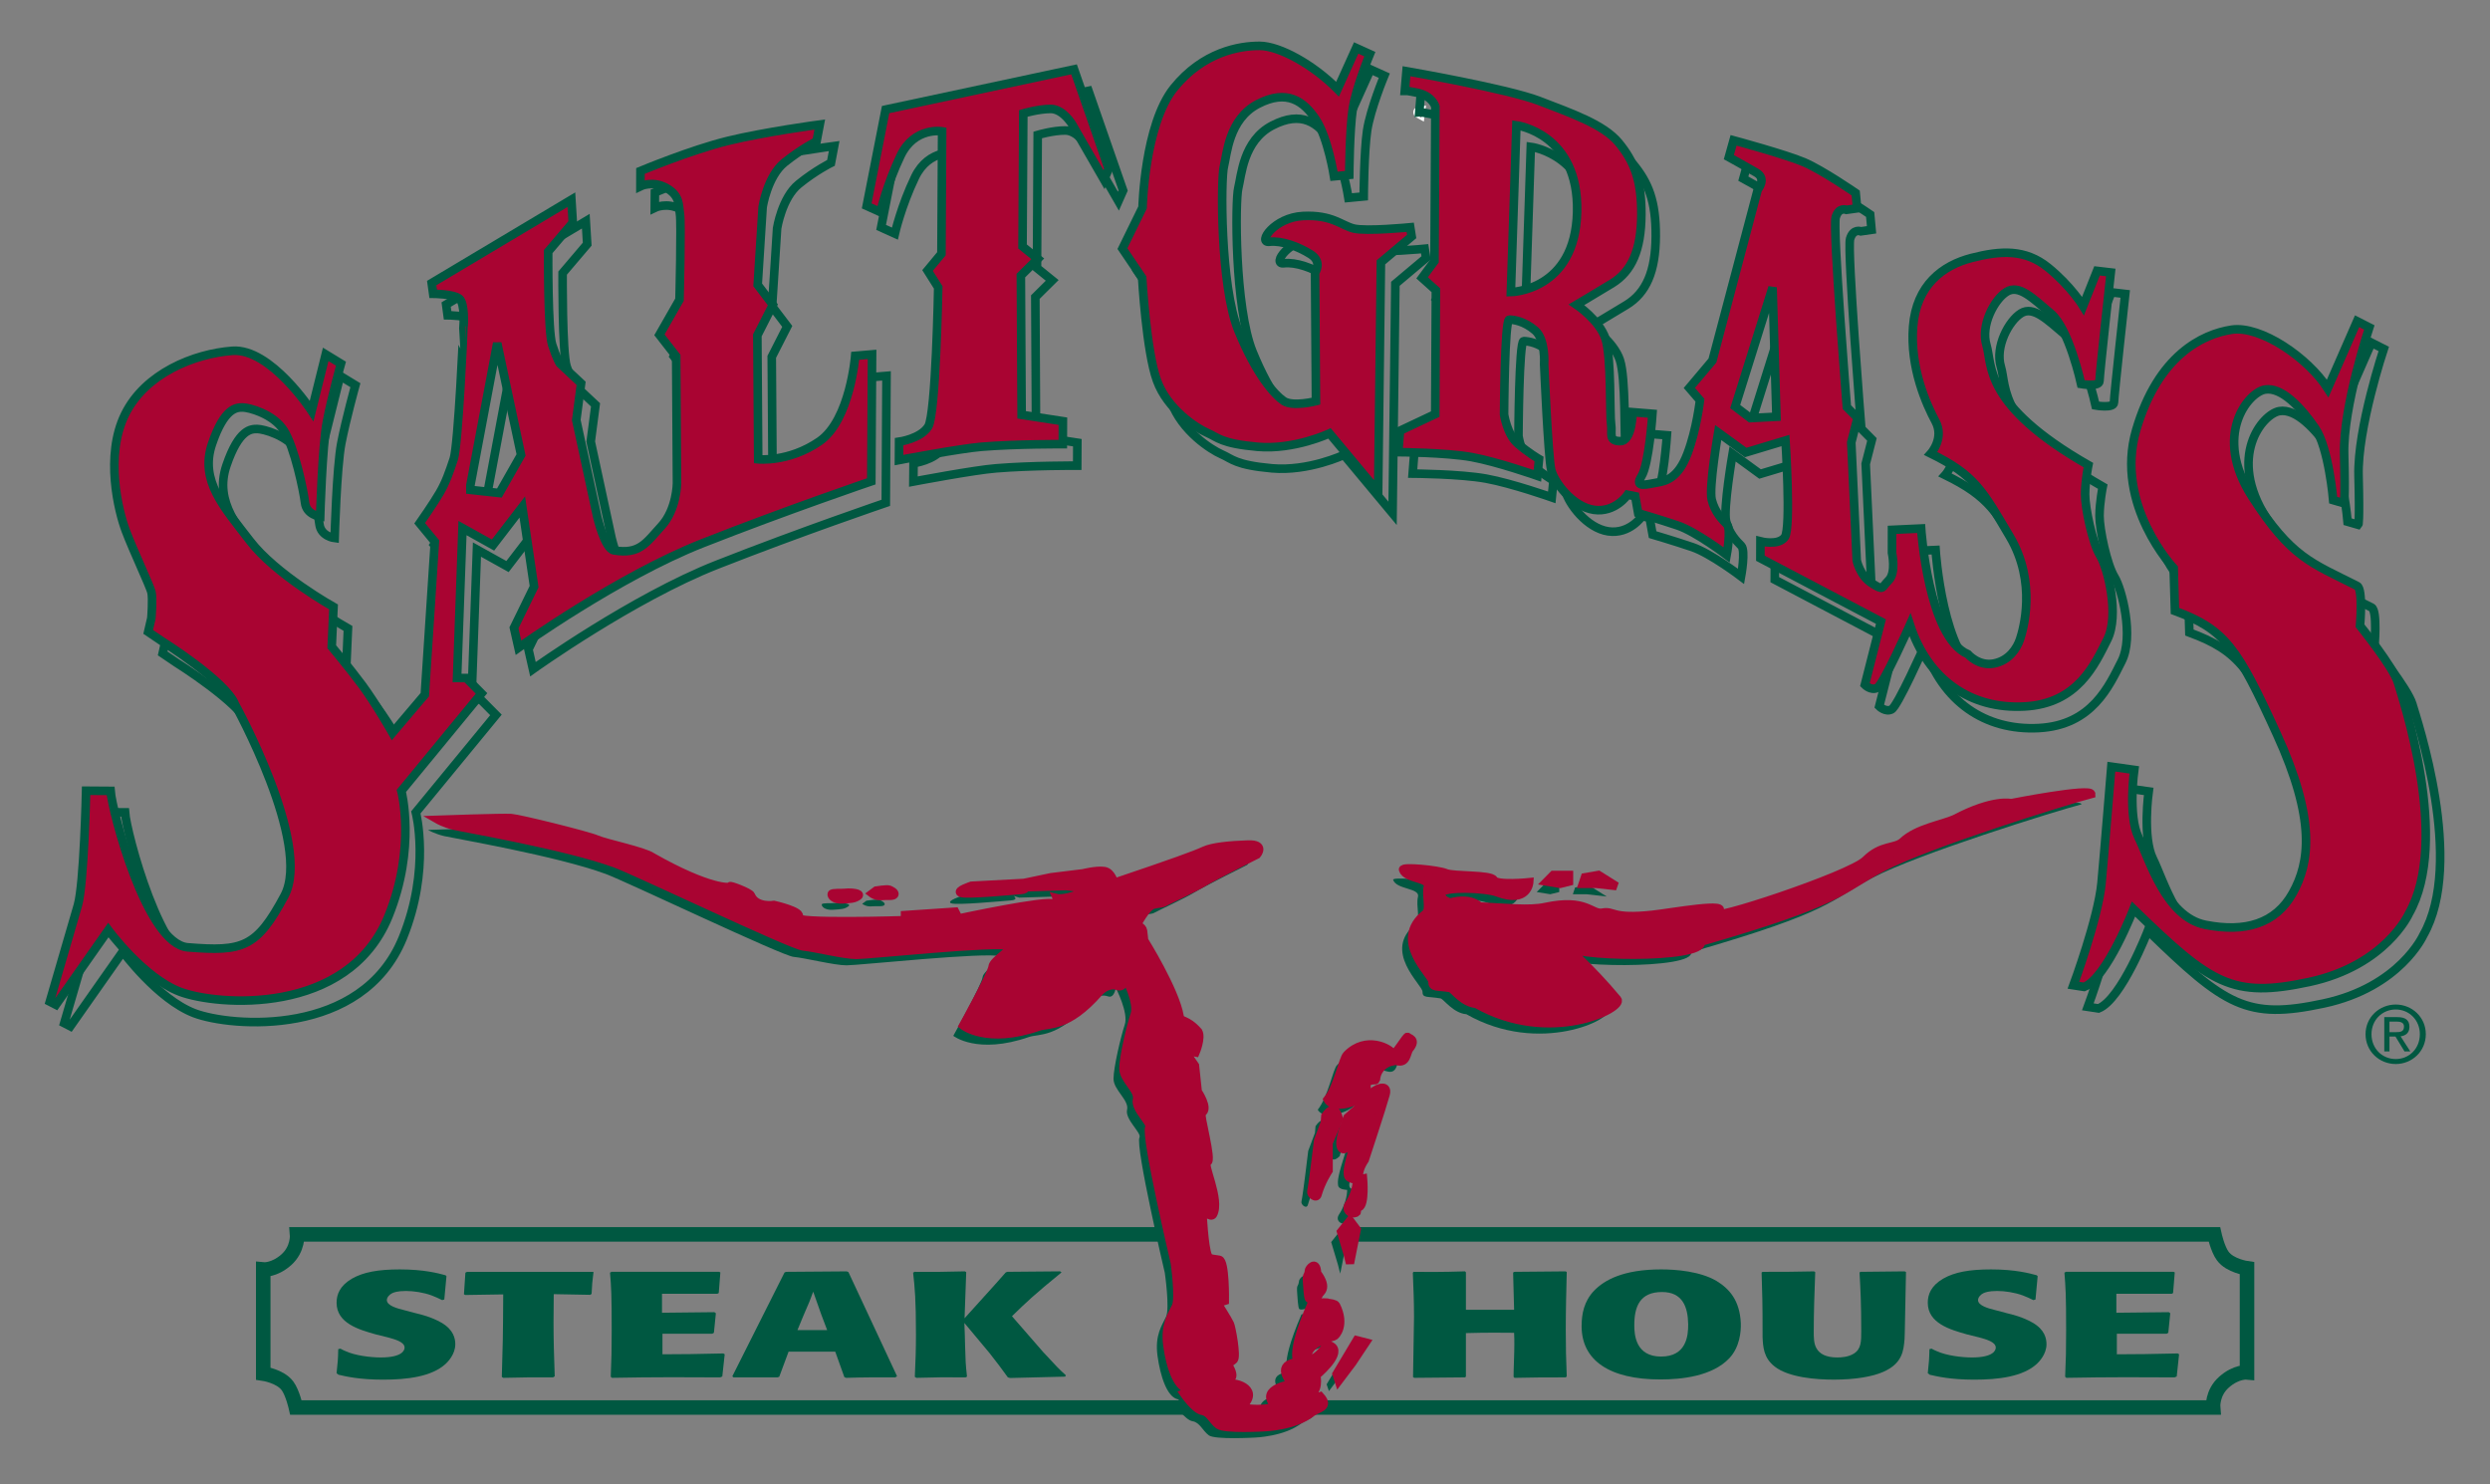 <?xml version="1.0" encoding="utf-8"?>
<!-- Generator: Adobe Illustrator 14.0.0, SVG Export Plug-In . SVG Version: 6.00 Build 43363)  -->
<!DOCTYPE svg PUBLIC "-//W3C//DTD SVG 1.1//EN" "http://www.w3.org/Graphics/SVG/1.1/DTD/svg11.dtd">
<svg version="1.1" id="Layer_1" xmlns="http://www.w3.org/2000/svg" xmlns:xlink="http://www.w3.org/1999/xlink" x="0px" y="0px"
	 width="250px" height="149px" viewBox="0 0 250 149" enable-background="new 0 0 250 149" xml:space="preserve">
<rect x="0" y="0" width="250" height="149" fill="#808080" stroke="none"/>
<g>
	<path fill="#005841" d="M208.986,80.758c0-0.674-8.046,0.904-8.046,0.904s-1.809-0.452-5.665,1.587
		c-1.246,0.571-3.806,0.947-5.209,2.266c-0.794,0.737-2.154,0.285-3.741,1.873c-1.583,1.587-16.313,6.398-14.838,5.264
		c1.472-1.135-4.684,0.018-6.578,0.222c-4.104,0.439-3.848-0.443-4.982-0.222c-1.131,0.23-1.583-1.472-5.776-0.563
		c-1.587,0.341-3.908,0.072-6.578-0.056c-1.084-0.998-2.939-0.401-2.939-0.401s-1.02-0.226-0.904-0.908
		c0.11-0.679,4.433-0.533,5.618-0.077c3.084,1.173,3.217-1.05,3.217-1.05s-3.285,0.342-3.571-0.23
		c-0.281-0.563-4.019-0.341-4.812-0.678c-0.798-0.342-4.42-0.679-4.305-0.342c0.333,0.986,2.718,0.794,2.491,1.698
		c-0.226,0.909,0.29,2.316-0.226,2.727c-3.417,2.704,0.678,6.117,0.678,6.791c0,0.683,0.452,0.452,1.813,0.683
		c0.299,0.051,1.271,1.484,2.594,1.587c7.38,4.202,14.897,0.418,14.176-0.452c-2.722-3.285-5.217-5.324-5.217-5.443
		c0,1.232,14.039,1.441,13.6-0.333c14.505-4.197,13.712-5.103,18.242-7.482C192.558,85.745,206.38,81.44,208.986,80.758"/>
	<path fill="#005841" d="M86.99,90.434c0,0,1.075-0.171,1.301-0.086c0.226,0.086,0.648,0.315,0.508,0.512
		c-0.141,0.201-0.708,0.086-1.271,0.142c-0.567,0.06-0.96-0.252-0.96-0.252L86.99,90.434"/>
	<path fill="#005841" d="M82.51,90.8c0.06-0.166,0.909-0.085,1.417-0.137c0.512-0.055,1.646,0.052,1.25,0.338
		c-0.396,0.285-0.708,0.285-1.561,0.345C82.766,91.397,82.459,90.975,82.51,90.8"/>
	<path fill="#005841" d="M132.022,131.818c-0.794,0,0.968-0.056,1.135,0.277c0.964,1.941,0,3.067-0.23,3.123
		c-2.952,0.742-2.713,2.21-2.543,2.261c0.589,0.196,1.523-0.904,1.698-1.241c0.171-0.342,0.623-0.056,0.738,0.056
		c0.811,0.818-1.647,2.828-1.647,2.828s0.457,1.817-1.02,2.099c-1.472,0.286-1.757,0.567-1.757,0.623
		c0,0.396,2.491-0.396,3.174-0.623c1.023,1.135-0.282,1.19-0.85,1.643c-1.731,1.391-4.761,1.476-4.761,1.476
		s-3.963,0.227-4.586-0.222c-0.627-0.461-0.909-1.31-1.643-1.42c-0.738-0.115-1.873-1.758-1.873-1.758s0.849-0.342,0.346-0.457
		c-1.024-0.272-1.702-2.261-1.988-4.359c-0.281-2.091,0.457-3.063,0.857-3.908c0.393-0.853-0.124-4.419-0.124-4.419
		s-2.986-12.709-2.542-13.597c0.226-0.452-1.476-1.813-1.246-2.777c0.226-0.96-1.361-1.979-1.361-3.114s0.738-4.249,1.13-5.438
		c0.396-1.19-0.904-3.682-0.904-3.682s-0.149,1.092-0.79,0.849c-0.457-0.166-1.194-0.111-1.877,0.623
		c-3.169,3.626-5.064,3.109-6.058,3.46c-5.196,1.8-7.589-0.12-7.589-0.12s2.888-5.209,2.943-5.887
		c0.056-0.683,2.21-1.869,1.813-2.095c-1.476-0.457-14.223,0.904-15.469,0.904s-4.134-0.738-5.32-0.849
		c-1.19-0.111-16.8-7.568-18.869-8.328c-4.927-1.813-15.238-3.57-16.198-3.796c-0.968-0.227-1.643-0.623-1.643-0.623
		s6.51-0.23,7.363-0.171c0.849,0.056,7.705,1.758,8.613,2.15c0.904,0.4,4.757,1.19,5.55,1.758c5.776,3.284,7.926,3.118,7.815,2.951
		c-0.115-0.179,1.983,0.619,2.099,0.905c0.508,1.267,2.325,0.959,2.325,0.959s2.995,0.679,2.432,1.25
		c-0.64,0.641,10.708,0.282,10.708,0.282v-0.512l5.038-0.342l0.346,0.683c0,0,8.946-1.929,9.628-1.476
		c0.678,0.452,0.222-0.563,0.222-0.563s0.683,0.171,2.214-0.401c1.527-0.563-1.25-0.785-1.25-0.785l-3.737,0.111l-0.567-0.171
		c0,0,0.567,0.393-0.277,0.452c-0.853,0.061-5.499,0.513-6.006,0.282c-0.512-0.222,1.075-0.734,1.075-0.734l5.269-0.281l2.722-0.571
		l3.225-0.393c0,0,1.301-0.342,2.094-0.23c0.794,0.11,0.909,1.194,1.135,1.135c5.725-1.929,8.045-2.777,8.895-3.174
		c0.845-0.397,2.602-0.563,4.416-0.623c1.817-0.056,0.909,1.02,0.909,1.02s-4.305,2.146-5.324,2.777
		c-1.02,0.623-3.515,1.758-3.912,1.983c-0.393,0.227-0.507,0.115-1.19,0.281c-0.674,0.167-1.638,2.04-1.638,2.04
		s0.563,0.166,0.623,0.567c0.056,0.396,0.111,0.96,0.111,0.96s3.119,4.986,3.571,7.648c0.056,0.563,0.674,0.171,1.869,1.531
		c0.337,0.623-0.282,2.095-0.282,2.095l-0.627-0.11l-0.678-0.401l1.246,1.817l0.286,2.603c0,0,1.186,1.758,0.393,2.15
		c-0.277,0,1.135,4.88,0.567,4.932c-0.567,0.06,1.387,3.775,0.572,5.272c-0.222,0.393-1.08-0.452-1.08-0.452
		s0.184,3.822,0.567,4.582c0.167,0.35,0.508,0.29,1.131,0.4c0.623,0.115,0.567,4.139,0.567,4.139l-0.734,0.222
		c0,0,1.075,1.697,1.241,2.099c0.175,0.393,0.679,3.174,0.397,3.566c-0.132,0.188-0.674,0.342-0.448,0.738
		c0.87,1.522-0.457,1.245-0.457,1.245s0.055,0.854,0.396,0.513c0.341-0.346,3.114,0.341,1.527,2.034
		c-0.789,0.572,3.341,0.572,3.003,0c-1.471-1.638,1.813-2.09,1.813-2.09s-1.758-1.758,0.281-2.159c0.679-0.392-0.849,0,1.647-5.836
		C131.403,131.703,132.82,131.818,132.022,131.818"/>
	<path fill="#005841" d="M130.439,128.593c-0.056-0.115,0.747-1.182,0.823,0.265c1.187,1.587,0.239,1.907,0.167,2.172
		c-0.133,0.461-0.879,0.521-0.99,0.393c-0.115-0.124-0.179-1.275-0.188-1.403c-0.099-1.284,0.072-0.585,0.188-1.485"/>
	<path fill="#005841" d="M132.082,113.069c1.023-1.477,1.36,0.281,1.36,0.281l-1.023,2.436v2.777c0,0-0.755,1.118-1.104,2.397
		c-0.133,0.486-0.717-0.008-0.648-0.307c0.17-0.789,0.678-5.094,0.678-5.094l0.679-1.813L132.082,113.069"/>
	<path fill="#005841" d="M138.145,110.91c0.341-1.245-1.311-0.448-1.361-0.11c-0.056,0.341-2.491,2.439-2.491,2.439
		s-0.85,2.039-0.683,2.833c0.171,0.794,0.904,0,0.904,0s0.175-1.023,0.627-0.567c-0.849,2.658-0.849,3.059-0.793,3.511
		c0.055,0.452,0.908,0.452,0.908,0.452s0.038,1.169-0.798,2.44c-0.431,0.648,0.192,1.003,0.508,0.947
		c0.661-0.119-0.111-0.324,0.517-0.61c0.622-0.277,0.392-2.888,0.392-2.888s-0.507,0.11-0.392-0.567
		c0.11-0.679,0.567-1.306,0.567-1.306S137.807,112.156,138.145,110.91"/>
	<path fill="#005841" d="M140.354,105.134c-0.055-0.222-1.305,1.929-1.476,1.698c-0.286-0.563-2.718-1.864-4.642,0.119
		c-0.401,0.393-0.904,3.183-1.929,4.471c0.734,1.331,4.241-0.145,3.964-1.023c-0.342-1.071,0.879-0.854,0.887-0.926
		c0.124-1.549,1.554-1.843,1.554-1.843s-0.453-0.346,0.563-0.056c1.024,0.281,0.947-0.879,1.254-1.25
		C141.348,105.339,140.384,105.262,140.354,105.134"/>
	<polyline fill="#005841" points="134.561,123.572 133.652,124.707 134.33,126.977 134.561,127.881 135.239,124.485 
		134.561,123.572 	"/>
	<polyline fill="#005841" points="135.239,135.594 133.195,138.994 133.426,139.672 134.787,137.854 136.147,135.824 
		135.239,135.594 	"/>
	<polyline fill="#005841" points="154.287,89.563 155.647,89.785 156.552,89.563 156.552,88.88 154.965,88.88 154.287,89.563 	"/>
	<polyline fill="#005841" points="158.144,89.103 157.917,89.785 159.278,89.785 161.317,90.015 159.504,88.88 158.144,89.103 	"/>
	<path fill="none" stroke="#005841" stroke-width="1.458" d="M130.478,141.319h91.721c0,0-0.128-1.468,1.101-2.552
		c1.225-1.083,2.304-0.977,2.304-0.977v-10.448c0,0-1.702-0.243-2.423-1.216c-0.524-0.687-0.854-2.188-0.854-2.188h-86.669"/>
	<path fill="none" stroke="#005841" stroke-width="1.458" d="M119.608,123.938H29.829c0,0,0.132,1.468-1.092,2.556
		c-1.224,1.079-2.308,0.969-2.308,0.969v10.452c0,0,1.698,0.247,2.428,1.22c0.516,0.683,0.853,2.185,0.853,2.185h92.416"/>
	<path fill="#005841" d="M34.18,135.41c0.167,0.09,0.337,0.184,0.529,0.256c0.96,0.436,2.449,0.628,3.532,0.628
		c2.163,0,2.38-0.734,2.38-0.986c0-0.584-0.99-0.84-1.707-1.036l-1.203-0.299c-1.66-0.469-3.917-1.109-3.917-3.17
		c0-0.823,0.312-1.693,1.536-2.419c1.156-0.661,2.645-0.93,4.813-0.93c2.449,0,3.869,0.393,4.586,0.585l0.098,0.094l-0.218,2.342
		l-0.213,0.06c-0.341-0.166-0.678-0.328-1.058-0.469c-0.819-0.299-1.805-0.448-2.577-0.448c-0.883,0-1.224,0.149-1.391,0.226
		c-0.29,0.146-0.529,0.423-0.529,0.691c0,0.563,1.083,0.841,1.608,0.973l1.322,0.35c0.41,0.099,1.54,0.358,2.547,0.943
		c1.229,0.704,1.395,1.604,1.395,2.163c0,1.007-0.738,1.757-0.96,1.966c-1.416,1.302-3.869,1.592-6.296,1.592
		c-2.406,0-3.776-0.333-4.471-0.495l-0.192-0.153c0.115-1.14,0.145-1.314,0.167-2.415L34.18,135.41"/>
	<path fill="#005841" d="M55.596,129.938c0,0.921-0.021,1.851-0.021,2.785c0,1.801,0.051,3.571,0.12,5.465l-0.171,0.106
		c-2.064-0.017-2.739,0-5,0.047l-0.141-0.094c0.094-3.075,0.12-3.993,0.141-8.284l-3.818,0.06l-0.124-0.072l0.145-2.168l0.166-0.085
		h12.572l0.124,0.013c-0.124,0.973-0.149,1.271-0.192,2.206l-0.145,0.089L55.596,129.938"/>
	<path fill="#005841" d="M66.512,133.913v2.064c1.877,0,3.631-0.025,6.109-0.085l0.141,0.085l-0.243,2.228l-0.218,0.089
		c-3.289,0-3.843-0.017-4.56-0.017c-2.649,0-4.015,0.029-6.301,0.063l-0.119-0.11c0.072-1.724,0.094-2.653,0.094-4.693
		c0-3.6-0.043-4.223-0.167-5.755l0.145-0.085h10.814l0.12,0.06l-0.162,2.069l-0.149,0.077h-5.55v1.902l5.26-0.056l0.149,0.106
		l-0.196,1.963l-0.167,0.094H66.512"/>
	<path fill="#005841" d="M79.174,135.713l-0.935,2.518l-0.17,0.063h-4.424l-0.12-0.106l5.239-10.418l0.149-0.072l6.1-0.047
		l0.171,0.072l4.88,10.452l-0.171,0.119h-2.47c-0.823,0-1.638,0.026-2.479,0.047l-0.171-0.076l-0.913-2.552H79.174 M83.048,133.546
		l-0.602-1.591l-0.798-2.266c-0.286,0.794-0.427,1.144-0.956,2.342l-0.627,1.515H83.048z"/>
	<path fill="#005841" d="M96.823,132.829c0.021,0.751,0.073,1.515,0.073,2.27c0.047,1.647,0.047,1.771,0.192,3.123l-0.145,0.072
		c-2.069-0.017-2.718-0.017-4.932,0.047l-0.162-0.094c0.073-1.646,0.115-2.67,0.115-4.291c0-3.473-0.115-4.642-0.286-6.174
		l0.145-0.085c2.064,0.013,2.692,0.013,5.046-0.047l0.141,0.072l-0.167,4.638l2.982-3.302l1.156-1.302l0.162-0.06l5.294-0.047
		l0.141,0.106c-2.858,2.343-3.413,2.88-4.975,4.398l3.123,3.588c1.395,1.502,1.54,1.668,2.287,2.342l-0.073,0.137l-5.529,0.137
		l-0.222-0.064c-0.764-1.049-0.883-1.216-1.847-2.448L96.823,132.829"/>
	<path fill="#005841" d="M151.966,138.247c0-0.887,0.077-2.329,0.077-3.225c0-0.41,0-0.803-0.025-1.203
		c-0.674-0.013-1.349-0.013-2.019-0.013c-0.938,0-1.685,0.013-2.819,0.042v4.373l-0.094,0.072l-5.094,0.047l-0.119-0.076
		c0.067-4.117,0.098-5.542,0.098-6.032c0-1.477-0.051-2.799-0.119-4.45l0.089-0.085c0.653,0.013,1.302,0.013,1.976,0.013
		c1.058,0,2.022-0.029,3.17-0.06l0.094,0.094v3.763h4.838l-0.099-3.737l0.124-0.072l5.141-0.047l0.119,0.06
		c-0.047,1.92-0.098,3.856-0.098,5.776c0,1.852,0.029,2.918,0.098,4.719l-0.119,0.089c-2.261,0-3.029,0-5.119,0.047L151.966,138.247
		"/>
	<path fill="#005841" d="M173.629,136.37c-1.731,1.835-4.858,2.133-6.924,2.133c-5.123,0-7.909-1.919-7.909-5.357
		c0-1.229,0.243-2.492,1.25-3.55c1.032-1.075,2.936-2.142,6.732-2.142c1.535,0,3.916,0.196,5.55,1.152
		c1.301,0.784,2.354,1.971,2.453,4.257C174.807,133.687,174.683,135.244,173.629,136.37 M166.872,129.724
		c-2.231,0-2.786,1.459-2.786,3.345c0,0.964,0.141,3.136,2.692,3.136c2.521,0,2.734-2.057,2.717-3.255
		C169.466,131.226,168.937,129.724,166.872,129.724z"/>
	<path fill="#005841" d="M182.251,127.723c-0.072,1.984-0.149,3.98-0.149,5.964c0,0.567,0,1.216,0.269,1.677
		c0.312,0.572,0.965,0.931,2.091,0.931c0.435,0,1.109-0.043,1.664-0.385c0.746-0.465,0.746-1.22,0.746-2.312
		c0-2.658-0.077-4.146-0.171-5.841l0.115-0.06l4.402-0.047l0.146,0.06l-0.124,6.186l-0.021,0.572
		c-0.098,1.109-0.191,2.432-2.162,3.285c-1.032,0.452-2.739,0.768-4.932,0.768c-1.728,0-4.514-0.2-5.935-1.306
		c-1.13-0.87-1.177-2.001-1.225-2.943v-0.465c0-3.085-0.025-3.682-0.098-6.037l0.098-0.072c2.236,0,2.833,0,5.167-0.047
		L182.251,127.723"/>
	<path fill="#005841" d="M193.932,135.41c0.175,0.09,0.337,0.184,0.533,0.256c0.964,0.436,2.453,0.628,3.536,0.628
		c2.159,0,2.377-0.734,2.377-0.986c0-0.584-0.986-0.84-1.702-1.036l-1.208-0.299c-1.655-0.469-3.916-1.109-3.916-3.17
		c0-0.823,0.312-1.693,1.54-2.419c1.152-0.661,2.641-0.93,4.808-0.93c2.449,0,3.869,0.393,4.586,0.585l0.099,0.094l-0.218,2.342
		l-0.213,0.06c-0.342-0.166-0.679-0.328-1.059-0.469c-0.818-0.299-1.805-0.448-2.572-0.448c-0.892,0-1.225,0.149-1.395,0.226
		c-0.29,0.146-0.529,0.423-0.529,0.691c0,0.563,1.083,0.841,1.612,0.973l1.318,0.35c0.414,0.099,1.54,0.358,2.551,0.943
		c1.225,0.704,1.391,1.604,1.391,2.163c0,1.007-0.742,1.757-0.959,1.966c-1.417,1.302-3.87,1.592-6.293,1.592
		c-2.406,0-3.779-0.333-4.475-0.495l-0.192-0.153c0.119-1.14,0.141-1.314,0.166-2.415L193.932,135.41"/>
	<path fill="#005841" d="M212.536,133.913v2.064c1.877,0,3.63-0.025,6.108-0.085l0.141,0.085l-0.238,2.228l-0.218,0.089
		c-3.298,0-3.848-0.017-4.564-0.017c-2.646,0-4.015,0.029-6.301,0.063l-0.12-0.11c0.077-1.724,0.099-2.653,0.099-4.693
		c0-3.6-0.052-4.223-0.171-5.755l0.149-0.085h10.814l0.115,0.06l-0.167,2.069l-0.141,0.077h-5.554v1.902l5.264-0.056l0.146,0.106
		l-0.196,1.963l-0.162,0.094H212.536"/>
	<path fill="#A90432" d="M209.972,79.726c0-0.683-8.041,0.904-8.041,0.904s-1.813-0.452-5.67,1.587
		c-1.246,0.567-3.806,0.947-5.209,2.27c-0.793,0.738-2.15,0.281-3.741,1.868c-1.587,1.583-16.31,6.399-14.842,5.265
		c1.472-1.131-4.676,0.017-6.574,0.218c-4.1,0.448-3.848-0.439-4.982-0.218c-1.131,0.227-1.583-1.468-5.772-0.563
		c-1.591,0.342-3.911,0.077-6.582-0.055c-1.084-0.999-2.939-0.397-2.939-0.397s-1.023-0.23-0.904-0.908
		c0.11-0.679,4.433-0.533,5.623-0.081c3.08,1.169,3.212-1.05,3.212-1.05s-3.285,0.337-3.57-0.226
		c-0.286-0.567-4.023-0.346-4.816-0.688c-0.79-0.332-4.42-0.678-4.305-0.332c0.337,0.98,2.722,0.793,2.495,1.697
		c-0.226,0.904,0.29,2.313-0.226,2.718c-3.422,2.709,0.678,6.122,0.678,6.805c0,0.674,0.453,0.447,1.813,0.674
		c0.303,0.051,1.263,1.493,2.594,1.587c7.376,4.206,14.901,0.418,14.176-0.452c-2.722-3.285-5.213-5.324-5.213-5.443
		c0,1.237,14.04,1.441,13.596-0.342c14.501-4.189,13.707-5.094,18.242-7.474C193.543,84.708,207.369,80.403,209.972,79.726"/>
	<path fill="none" stroke="#A90432" stroke-width="0.827" d="M209.972,79.726c0-0.683-8.041,0.904-8.041,0.904
		s-1.813-0.452-5.67,1.587c-1.246,0.567-3.806,0.947-5.209,2.27c-0.793,0.738-2.15,0.281-3.741,1.868
		c-1.587,1.583-16.31,6.399-14.842,5.265c1.472-1.131-4.676,0.017-6.574,0.218c-4.1,0.448-3.848-0.439-4.982-0.218
		c-1.131,0.227-1.583-1.468-5.772-0.563c-1.591,0.342-3.911,0.077-6.582-0.055c-1.084-0.999-2.939-0.397-2.939-0.397
		s-1.023-0.23-0.904-0.908c0.11-0.679,4.433-0.533,5.623-0.081c3.08,1.169,3.212-1.05,3.212-1.05s-3.285,0.337-3.57-0.226
		c-0.286-0.567-4.023-0.346-4.816-0.688c-0.79-0.332-4.42-0.678-4.305-0.332c0.337,0.98,2.722,0.793,2.495,1.697
		c-0.226,0.904,0.29,2.313-0.226,2.718c-3.422,2.709,0.678,6.122,0.678,6.805c0,0.674,0.453,0.447,1.813,0.674
		c0.303,0.051,1.263,1.493,2.594,1.587c7.376,4.206,14.901,0.418,14.176-0.452c-2.722-3.285-5.213-5.324-5.213-5.443
		c0,1.237,14.04,1.441,13.596-0.342c14.501-4.189,13.707-5.094,18.242-7.474C193.543,84.708,207.369,80.403,209.972,79.726z"/>
	<path fill="#A90432" d="M87.971,89.405c0,0,1.075-0.175,1.306-0.09c0.222,0.09,0.648,0.315,0.512,0.517
		c-0.145,0.191-0.708,0.081-1.275,0.141c-0.572,0.051-0.964-0.256-0.964-0.256L87.971,89.405"/>
	<path fill="none" stroke="#A90432" stroke-width="0.827" d="M87.971,89.405c0,0,1.075-0.175,1.306-0.09
		c0.222,0.09,0.648,0.315,0.512,0.517c-0.145,0.191-0.708,0.081-1.275,0.141c-0.572,0.051-0.964-0.256-0.964-0.256L87.971,89.405z"
		/>
	<path fill="#A90432" d="M83.496,89.768c0.056-0.171,0.909-0.081,1.421-0.137c0.507-0.06,1.638,0.056,1.246,0.342
		c-0.397,0.281-0.708,0.281-1.562,0.341C83.751,90.365,83.44,89.938,83.496,89.768"/>
	<path fill="none" stroke="#A90432" stroke-width="0.827" d="M83.496,89.768c0.056-0.171,0.909-0.081,1.421-0.137
		c0.507-0.06,1.638,0.056,1.246,0.342c-0.397,0.281-0.708,0.281-1.562,0.341C83.751,90.365,83.44,89.938,83.496,89.768z"/>
	<path fill="#A90432" d="M133.008,130.786c-0.794,0,0.96-0.056,1.135,0.286c0.969,1.932,0,3.059-0.227,3.113
		c-2.96,0.743-2.722,2.21-2.551,2.262c0.589,0.196,1.531-0.904,1.698-1.246c0.175-0.337,0.627-0.051,0.742,0.06
		c0.811,0.819-1.646,2.837-1.646,2.837s0.452,1.81-1.021,2.091c-1.472,0.281-1.753,0.567-1.753,0.627
		c0,0.393,2.491-0.396,3.17-0.627c1.02,1.135-0.286,1.194-0.854,1.643c-1.728,1.387-4.752,1.476-4.752,1.476s-3.968,0.23-4.595-0.23
		c-0.619-0.452-0.9-1.297-1.638-1.412c-0.734-0.115-1.864-1.757-1.864-1.757s0.845-0.342,0.337-0.452
		c-1.024-0.286-1.707-2.266-1.988-4.364c-0.282-2.091,0.456-3.06,0.853-3.908c0.393-0.849-0.111-4.42-0.111-4.42
		s-2.995-12.708-2.556-13.596c0.23-0.452-1.467-1.813-1.241-2.777c0.222-0.964-1.361-1.983-1.361-3.114
		c0-1.135,0.738-4.249,1.135-5.435c0.393-1.194-0.909-3.682-0.909-3.682s-0.149,1.092-0.793,0.845
		c-0.452-0.171-1.186-0.115-1.873,0.623c-3.169,3.63-5.06,3.109-6.058,3.459c-5.196,1.805-7.594-0.115-7.594-0.115
		s2.888-5.208,2.948-5.891c0.056-0.683,2.21-1.869,1.813-2.1c-1.472-0.452-14.219,0.904-15.469,0.904
		c-1.246,0-4.134-0.733-5.319-0.844c-1.19-0.111-16.8-7.568-18.869-8.328c-4.927-1.809-15.238-3.566-16.203-3.801
		c-0.956-0.222-1.642-0.618-1.642-0.618s6.519-0.227,7.363-0.171c0.853,0.06,7.708,1.758,8.613,2.154
		c0.905,0.396,4.761,1.186,5.55,1.753c5.781,3.285,7.935,3.114,7.824,2.948c-0.12-0.175,1.979,0.618,2.094,0.908
		c0.503,1.263,2.321,0.965,2.321,0.965s2.999,0.674,2.432,1.245c-0.64,0.641,10.708,0.282,10.708,0.282v-0.513l5.042-0.341
		l0.346,0.683c0,0,8.95-1.924,9.624-1.477c0.678,0.452,0.23-0.563,0.23-0.563s0.674,0.17,2.206-0.401
		c1.536-0.567-1.246-0.789-1.246-0.789l-3.737,0.115l-0.567-0.171c0,0,0.567,0.393-0.281,0.452c-0.849,0.06-5.495,0.512-6.007,0.282
		c-0.503-0.223,1.075-0.734,1.075-0.734l5.273-0.281l2.717-0.572l3.229-0.396c0,0,1.297-0.337,2.099-0.226
		c0.794,0.115,0.905,1.194,1.135,1.135c5.721-1.929,8.042-2.773,8.891-3.174c0.849-0.397,2.606-0.563,4.416-0.623
		c1.813-0.056,0.905,1.023,0.905,1.023s-4.301,2.15-5.32,2.773c-1.02,0.618-3.511,1.757-3.912,1.983
		c-0.396,0.227-0.507,0.111-1.186,0.286c-0.683,0.166-1.643,2.03-1.643,2.03s0.563,0.175,0.623,0.571
		c0.056,0.393,0.107,0.96,0.107,0.96s3.119,4.987,3.571,7.649c0.06,0.567,0.683,0.171,1.873,1.531
		c0.341,0.623-0.281,2.095-0.281,2.095l-0.627-0.11l-0.678-0.401l1.25,1.817l0.277,2.603c0,0,1.194,1.757,0.401,2.149
		c-0.286,0,1.13,4.881,0.563,4.937c-0.563,0.056,1.387,3.775,0.572,5.264c-0.217,0.397-1.079-0.452-1.079-0.452
		s0.188,3.827,0.567,4.591c0.17,0.341,0.507,0.281,1.13,0.396c0.627,0.115,0.567,4.13,0.567,4.13l-0.738,0.234
		c0,0,1.079,1.698,1.25,2.091c0.171,0.396,0.679,3.178,0.397,3.57c-0.141,0.188-0.678,0.341-0.457,0.738
		c0.87,1.527-0.452,1.245-0.452,1.245s0.06,0.85,0.397,0.508c0.337-0.341,3.114,0.342,1.531,2.039c-0.793,0.572,3.336,0.572,3,0
		c-1.477-1.638,1.817-2.09,1.817-2.09s-1.758-1.758,0.276-2.154c0.679-0.397-0.849,0,1.647-5.832
		C132.385,130.671,133.806,130.786,133.008,130.786"/>
	<path fill="none" stroke="#A90432" stroke-width="0.827" d="M133.008,130.786c-0.794,0,0.96-0.056,1.135,0.286
		c0.969,1.932,0,3.059-0.227,3.113c-2.96,0.743-2.722,2.21-2.551,2.262c0.589,0.196,1.531-0.904,1.698-1.246
		c0.175-0.337,0.627-0.051,0.742,0.06c0.811,0.819-1.646,2.837-1.646,2.837s0.452,1.81-1.021,2.091
		c-1.472,0.281-1.753,0.567-1.753,0.627c0,0.393,2.491-0.396,3.17-0.627c1.02,1.135-0.286,1.194-0.854,1.643
		c-1.728,1.387-4.752,1.476-4.752,1.476s-3.968,0.23-4.595-0.23c-0.619-0.452-0.9-1.297-1.638-1.412
		c-0.734-0.115-1.864-1.757-1.864-1.757s0.845-0.342,0.337-0.452c-1.024-0.286-1.707-2.266-1.988-4.364
		c-0.282-2.091,0.456-3.06,0.853-3.908c0.393-0.849-0.111-4.42-0.111-4.42s-2.995-12.708-2.556-13.596
		c0.23-0.452-1.467-1.813-1.241-2.777c0.222-0.964-1.361-1.983-1.361-3.114c0-1.135,0.738-4.249,1.135-5.435
		c0.393-1.194-0.909-3.682-0.909-3.682s-0.149,1.092-0.793,0.845c-0.452-0.171-1.186-0.115-1.873,0.623
		c-3.169,3.63-5.06,3.109-6.058,3.459c-5.196,1.805-7.594-0.115-7.594-0.115s2.888-5.208,2.948-5.891
		c0.056-0.683,2.21-1.869,1.813-2.1c-1.472-0.452-14.219,0.904-15.469,0.904c-1.246,0-4.134-0.733-5.319-0.844
		c-1.19-0.111-16.8-7.568-18.869-8.328c-4.927-1.809-15.238-3.566-16.203-3.801c-0.956-0.222-1.642-0.618-1.642-0.618
		s6.519-0.227,7.363-0.171c0.853,0.06,7.708,1.758,8.613,2.154c0.905,0.396,4.761,1.186,5.55,1.753
		c5.781,3.285,7.935,3.114,7.824,2.948c-0.12-0.175,1.979,0.618,2.094,0.908c0.503,1.263,2.321,0.965,2.321,0.965
		s2.999,0.674,2.432,1.245c-0.64,0.641,10.708,0.282,10.708,0.282v-0.513l5.042-0.341l0.346,0.683c0,0,8.95-1.924,9.624-1.477
		c0.678,0.452,0.23-0.563,0.23-0.563s0.674,0.17,2.206-0.401c1.536-0.567-1.246-0.789-1.246-0.789l-3.737,0.115l-0.567-0.171
		c0,0,0.567,0.393-0.281,0.452c-0.849,0.06-5.495,0.512-6.007,0.282c-0.503-0.223,1.075-0.734,1.075-0.734l5.273-0.281l2.717-0.572
		l3.229-0.396c0,0,1.297-0.337,2.099-0.226c0.794,0.115,0.905,1.194,1.135,1.135c5.721-1.929,8.042-2.773,8.891-3.174
		c0.849-0.397,2.606-0.563,4.416-0.623c1.813-0.056,0.905,1.023,0.905,1.023s-4.301,2.15-5.32,2.773
		c-1.02,0.618-3.511,1.757-3.912,1.983c-0.396,0.227-0.507,0.111-1.186,0.286c-0.683,0.166-1.643,2.03-1.643,2.03
		s0.563,0.175,0.623,0.571c0.056,0.393,0.107,0.96,0.107,0.96s3.119,4.987,3.571,7.649c0.06,0.567,0.683,0.171,1.873,1.531
		c0.341,0.623-0.281,2.095-0.281,2.095l-0.627-0.11l-0.678-0.401l1.25,1.817l0.277,2.603c0,0,1.194,1.757,0.401,2.149
		c-0.286,0,1.13,4.881,0.563,4.937c-0.563,0.056,1.387,3.775,0.572,5.264c-0.217,0.397-1.079-0.452-1.079-0.452
		s0.188,3.827,0.567,4.591c0.17,0.341,0.507,0.281,1.13,0.396c0.627,0.115,0.567,4.13,0.567,4.13l-0.738,0.234
		c0,0,1.079,1.698,1.25,2.091c0.171,0.396,0.679,3.178,0.397,3.57c-0.141,0.188-0.678,0.341-0.457,0.738
		c0.87,1.527-0.452,1.245-0.452,1.245s0.06,0.85,0.397,0.508c0.337-0.341,3.114,0.342,1.531,2.039c-0.793,0.572,3.336,0.572,3,0
		c-1.477-1.638,1.817-2.09,1.817-2.09s-1.758-1.758,0.276-2.154c0.679-0.397-0.849,0,1.647-5.832
		C132.385,130.671,133.806,130.786,133.008,130.786z"/>
	<path fill="#A90432" d="M131.425,127.553c-0.06-0.107,0.751-1.169,0.819,0.269c1.19,1.596,0.243,1.911,0.171,2.167
		c-0.133,0.469-0.879,0.529-0.99,0.401c-0.115-0.124-0.175-1.28-0.184-1.404c-0.103-1.288,0.068-0.575,0.184-1.48"/>
	<path fill="none" stroke="#A90432" stroke-width="0.827" d="M131.425,127.553c-0.06-0.107,0.751-1.169,0.819,0.269
		c1.19,1.596,0.243,1.911,0.171,2.167c-0.133,0.469-0.879,0.529-0.99,0.401c-0.115-0.124-0.175-1.28-0.184-1.404
		c-0.103-1.288,0.068-0.575,0.184-1.48"/>
	<path fill="#A90432" d="M133.063,112.036c1.023-1.476,1.36,0.282,1.36,0.282l-1.023,2.44v2.772c0,0-0.747,1.118-1.105,2.397
		c-0.128,0.49-0.712-0.009-0.644-0.299c0.166-0.798,0.683-5.102,0.683-5.102l0.674-1.813L133.063,112.036"/>
	<path fill="none" stroke="#A90432" stroke-width="0.827" d="M133.063,112.036c1.023-1.476,1.36,0.282,1.36,0.282l-1.023,2.44
		v2.772c0,0-0.747,1.118-1.105,2.397c-0.128,0.49-0.712-0.009-0.644-0.299c0.166-0.798,0.683-5.102,0.683-5.102l0.674-1.813
		L133.063,112.036z"/>
	<path fill="#A90432" d="M139.125,109.878c0.342-1.237-1.301-0.452-1.356-0.106c-0.056,0.337-2.491,2.432-2.491,2.432
		s-0.854,2.043-0.683,2.837c0.171,0.789,0.908,0,0.908,0s0.171-1.024,0.623-0.572c-0.849,2.667-0.849,3.063-0.793,3.516
		c0.051,0.452,0.904,0.452,0.904,0.452s0.042,1.169-0.789,2.44c-0.436,0.64,0.191,1.007,0.499,0.947
		c0.661-0.12-0.103-0.329,0.516-0.61c0.627-0.286,0.397-2.888,0.397-2.888s-0.513,0.11-0.397-0.567
		c0.115-0.679,0.567-1.302,0.567-1.302S138.788,111.132,139.125,109.878"/>
	<path fill="none" stroke="#A90432" stroke-width="0.827" d="M139.125,109.878c0.342-1.237-1.301-0.452-1.356-0.106
		c-0.056,0.337-2.491,2.432-2.491,2.432s-0.854,2.043-0.683,2.837c0.171,0.789,0.908,0,0.908,0s0.171-1.024,0.623-0.572
		c-0.849,2.667-0.849,3.063-0.793,3.516c0.051,0.452,0.904,0.452,0.904,0.452s0.042,1.169-0.789,2.44
		c-0.436,0.64,0.191,1.007,0.499,0.947c0.661-0.12-0.103-0.329,0.516-0.61c0.627-0.286,0.397-2.888,0.397-2.888
		s-0.513,0.11-0.397-0.567c0.115-0.679,0.567-1.302,0.567-1.302S138.788,111.132,139.125,109.878z"/>
	<path fill="#A90432" d="M141.335,104.102c-0.056-0.226-1.301,1.929-1.472,1.707c-0.286-0.572-2.718-1.878-4.642,0.11
		c-0.401,0.393-0.908,3.183-1.933,4.471c0.738,1.331,4.245-0.141,3.972-1.02c-0.341-1.079,0.875-0.857,0.884-0.926
		c0.119-1.549,1.548-1.852,1.548-1.852s-0.452-0.341,0.563-0.051c1.023,0.281,0.955-0.879,1.263-1.246
		C142.333,104.307,141.369,104.229,141.335,104.102"/>
	<path fill="none" stroke="#A90432" stroke-width="0.827" d="M141.335,104.102c-0.056-0.226-1.301,1.929-1.472,1.707
		c-0.286-0.572-2.718-1.878-4.642,0.11c-0.401,0.393-0.908,3.183-1.933,4.471c0.738,1.331,4.245-0.141,3.972-1.02
		c-0.341-1.079,0.875-0.857,0.884-0.926c0.119-1.549,1.548-1.852,1.548-1.852s-0.452-0.341,0.563-0.051
		c1.023,0.281,0.955-0.879,1.263-1.246C142.333,104.307,141.369,104.229,141.335,104.102z"/>
	<polyline fill="#A90432" points="135.542,122.54 134.638,123.675 135.312,125.944 135.542,126.849 136.22,123.448 135.542,122.54 	
		"/>
	<polygon fill="none" stroke="#A90432" stroke-width="0.827" points="135.542,122.54 134.638,123.675 135.312,125.944 
		135.542,126.849 136.22,123.448 	"/>
	<polyline fill="#A90432" points="136.22,134.553 134.186,137.957 134.407,138.64 135.772,136.831 137.133,134.787 136.22,134.553 	
		"/>
	<polygon fill="none" stroke="#A90432" stroke-width="0.827" points="136.22,134.553 134.186,137.957 134.407,138.64 
		135.772,136.831 137.133,134.787 	"/>
	<polyline fill="#A90432" points="155.272,88.526 156.633,88.752 157.538,88.526 157.538,87.84 155.95,87.84 155.272,88.526 	"/>
	<polygon fill="none" stroke="#A90432" stroke-width="0.827" points="155.272,88.526 156.633,88.752 157.538,88.526 157.538,87.84 
		155.95,87.84 	"/>
	<polyline fill="#A90432" points="159.125,88.074 158.898,88.752 160.264,88.752 162.303,88.979 160.489,87.84 159.125,88.074 	"/>
	<polygon fill="none" stroke="#A90432" stroke-width="0.827" points="159.125,88.074 158.898,88.752 160.264,88.752 
		162.303,88.979 160.489,87.84 	"/>
	<path fill="none" stroke="#005841" stroke-width="0.862" d="M238.103,34.411l1.229,0.623c0,0-2.658,7.978-2.53,12.738
		c0.124,4.765-0.025,4.919-0.025,4.919L235.7,52.38c0,0-0.431-5.23-1.804-7.235c-1.37-2.005-3.357-4.164-5.052-3.865
		c-1.689,0.299-5.247,4.573-1.288,10.742c3.963,6.173,5.947,6.638,10.555,8.972c0.614,0.312,0.281,3.997,0.281,3.997
		s3.361,4.164,3.813,5.704c0.448,1.541,5.29,15.853,1.097,23.208c0,0-2.329,5.209-10.021,6.855
		c-7.691,1.646-9.837,0.256-17.627-7.312c0,0-2.649,6.894-4.957,7.807l-1.075-0.162c0,0,2.491-6.749,2.82-10.277
		c0.324-3.536,0.985-11.672,0.985-11.672l2.304,0.32c0,0-0.641,4.607,0.426,6.762c1.063,2.158,2.718,8.008,6.711,8.792
		c3.989,0.794,7.064-0.11,8.771-3.178c1.706-3.059,2.351-7.359-1.601-15.985c-3.941-8.626-5.166-10.477-10.221-12.346l-0.133-4.305
		c0,0-5.955-6.331-3.767-13.848c2.188-7.517,6.663-9.646,9.586-10.089c2.922-0.443,7.662,2.807,9.646,5.896L238.103,34.411z
		 M137.606,6.972l1.378,0.623c0,0-1.399,3.37-1.724,5.52c-0.315,2.15-0.341,6.608-0.341,6.608l-1.536,0.145
		c0,0-0.593-3.848-1.813-5.695c-1.221-1.852-2.901-3.093-5.832-1.57c-2.927,1.519-3.102,5.051-3.413,6.28
		c-0.312,1.229-0.375,11.983,1.442,16.45c1.826,4.462,3.656,6.472,4.574,7.09c0.921,0.623,3.229,0.017,3.229,0.017l-0.086-12.905
		c0,0,0.776-1.071-0.452-1.847c-1.225-0.776-2.914-1.399-4.143-1.254s0.479-2.453,3.392-2.589c2.923-0.141,3.844,0.943,5.068,1.254
		c1.225,0.316,5.687-0.124,5.687-0.124l0.146,0.926l-3.085,2.594l-0.281,23.045l-4.885-5.866c0,0-3.541,1.672-7.227,1.348
		c-3.686-0.333-3.989-0.947-5.06-1.412c-1.075-0.473-3.984-2.329-5.042-5.255c-1.063-2.922-1.485-10.303-1.485-10.303l-1.975-2.927
		l2.018-4.138c0,0,0.2-8.293,3.14-11.971c2.939-3.669,6.629-4.258,8.626-4.253c1.996,0.013,5.362,1.873,7.812,4.347L137.606,6.972z
		 M91.704,48.353l0.017-1.843c0,0,2.146-0.294,2.922-1.519c0.776-1.229,1.002-13.976,1.002-13.976l-1.066-1.698l1.391-1.681
		l0.072-12.287c0,0-2.769-0.478-4.168,2.432c-1.399,2.909-2.026,5.674-2.026,5.674l-1.382-0.623l1.902-9.667l18.916-4.044
		l3.481,10.004l-0.474,1.071l-3.187-5.546c0,0-0.917-1.54-2.146-1.549c-1.229-0.008-2.769,0.448-2.769,0.448l-0.073,13.366
		l1.527,1.237l-1.693,1.677l0.072,13.984l4.146,0.636l-0.013,2.304c0,0-4.611-0.021-8.144,0.269
		C97.817,47.192,91.704,48.353,91.704,48.353z M87.305,37.884c0,0-0.495,6.45-3.575,8.583c-3.084,2.133-6.16,1.809-6.16,1.809
		l-0.085-12.448l1.557-3.059l-1.523-2.005l0.503-7.837c0,0,0.473-3.071,2.176-4.445c1.693-1.374,3.233-2.128,3.233-2.128l0.32-1.689
		c0,0-5.537,0.738-9.231,1.643c-3.69,0.9-8.767,3.02-8.767,3.02l-0.013,1.536c0,0,1.233-0.606,2.615,0.166
		c1.378,0.776,1.216,1.702,1.365,2.624c0.145,0.921-0.047,8.6-0.047,8.6l-2.018,3.524l1.677,2.159l0.081,12.755
		c0,0-0.013,2.611-1.557,4.292c-0.269,0.291-4.872,2.415-4.774,2.432c-0.921-0.158-1.677-3.387-1.677-3.387l-2.094-9.692
		l0.482-3.686l-2.137-2.005c0,0-0.312-0.469-0.764-1.852s-0.405-9.373-0.405-9.373l2.47-2.905l-0.141-2.308L44.794,30.58
		l0.145,1.075c0,0,1.997,0.013,2.611,0.478c0.61,0.461,0.444,2.765,0.444,2.765S47.469,46.876,47,48.259s-0.781,2.299-1.404,3.37
		c-0.618,1.075-2.013,3.067-2.013,3.067l1.527,1.852l-1.007,15.358l-3.246,3.818c0,0-1.672-2.926-3.046-4.773
		c-1.374-1.856-3.05-3.861-3.05-3.861l0.175-3.993c0,0-5.819-3.259-8.417-6.651c-2.594-3.396-5.03-6.02-3.784-9.705
		c1.25-3.678,2.479-3.669,3.093-3.669c0.614,0.008,3.067,0.631,4.134,2.329c1.066,1.698,1.966,6.002,2.111,7.235
		c0.145,1.229,1.527,1.391,1.527,1.391s0.196-7.069,0.666-9.521c0.478-2.458,1.417-5.828,1.417-5.828l-1.532-0.934l-1.412,5.678
		c0,0-4.112-6.322-7.96-6.041c-3.839,0.29-8.767,2.261-10.78,6.399c-2.022,4.138-0.674,9.671,0.085,11.672
		c0.75,2.005,2.427,5.546,2.577,6.161c0.149,0.623-0.017,2.611-0.017,2.611l-0.312,1.382l1.374,0.93c0,0,6.434,4.027,7.342,6.339
		c0,0,7.755,14.022,4.965,19.231c-2.794,5.209-4.189,5.614-9.709,5.171c-4.146-0.329-7.61-13.72-7.751-15.712l-2.457-0.014
		c0,0-0.205,9.369-0.832,11.515c-0.631,2.146-2.815,9.662-2.815,9.662l0.61,0.316l5.269-7.5c0,0,3.507,4.778,7.184,6.186
		c3.682,1.403,16.855,2.475,20.934-7.567c2.803-6.898,1.306-12.594,1.306-12.594l8.042-9.787l-1.532-1.544l-0.921-0.004
		l0.546-15.055l3.067,1.707l2.935-3.822l1.186,7.995l-2.018,4.138l0.452,1.996c0,0,10.021-7.167,18.489-10.494
		c8.473-3.336,16.937-6.211,16.937-6.211l0.072-12.747L87.305,37.884z M51.59,51.663l-2.918-0.324l0.008-0.457l2.688-14.274
		l2.394,11.228L51.59,51.663z"/>
	<path fill="none" stroke="#FFFFFF" stroke-width="1.153" d="M142.495,11.302l0.005-0.038
		C142.44,11.272,142.495,11.302,142.495,11.302z"/>
	<path fill="none" stroke="#005841" stroke-width="0.862" d="M212.301,57.934c-0.764-1.237-1.51-4.769-1.506-6.151
		c0.009-1.387,0.324-2.922,0.324-2.922c-10.571-6.049-9.624-10.038-10.229-12.043c-0.602-1.997,0.793-4.604,2.03-5.367
		c1.233-0.76,2.611,0.631,4.441,2.175c1.834,1.553,3.037,7.086,3.037,7.086s1.839,0.32,1.848-0.294c0-0.615,1.13-10.904,1.13-10.904
		l-1.382-0.162l-1.403,3.524c0,0-1.216-1.997-3.507-3.856c-2.295-1.856-4.753-1.715-7.679-0.964
		c-2.927,0.751-5.546,2.739-5.875,6.885c-0.333,4.138,1.336,7.837,2.248,9.535c0.913,1.694-0.478,3.221-0.478,3.221
		c4.441,2.18,5.205,3.72,7.943,8.344c2.739,4.625,1.331,9.377,1.02,10.298s-1.088,2.142-2.628,2.444
		c-1.535,0.299-2.606-0.938-2.606-0.938c-3.984-1.71-4.692-12.623-4.692-12.623l-2.923,0.136l-0.008,2.304
		c0,0,0.447,2.001-0.329,2.765c-0.768,0.764-0.46,1.075-1.685,0.298s-1.523-2.312-1.523-2.312l-0.55-11.834l0.627-2.453
		l-1.066-1.079c0,0-1.442-17.986-1.127-19.061c0.312-1.071,1.084-0.759,1.084-0.759l1.071-0.154l-0.142-1.536
		c0,0-3.37-2.321-5.208-3.097c-1.839-0.781-7.057-2.193-7.057-2.193l-0.469,1.689c0,0,1.685,0.93,2.756,1.553
		c1.07,0.614,0.145,1.689,0.145,1.689l-4.548,17.18l-2.32,2.751l1.066,1.237c0,0-0.324,2.918-1.254,5.371
		c-0.938,2.453-2.172,2.752-3.093,2.901c-0.922,0.149-2.313,0.601-1.536-0.619c0.776-1.229,1.113-6.297,1.113-6.297l-1.996-0.162
		c0,0-0.018,2.914-1.25,2.91c-1.225-0.009-0.764-0.772-0.913-1.694c-0.141-0.926,0.043-6.762-0.563-8.609
		c-0.605-1.847-2.9-3.396-2.9-3.396s1.544-0.913,3.545-2.128c2.005-1.22,2.935-3.371,2.956-6.898
		c0.021-3.537-0.738-5.379-2.261-7.239c-1.527-1.852-4.744-2.936-7.965-4.189c-3.221-1.246-13.353-2.991-13.353-2.991l-0.162,1.958
		c0.076-0.009,0.358,0.017,1.229,0.196c1.535,0.316,1.834,1.391,1.834,1.391l-0.089,15.52l-1.237,1.681l1.378,1.241l-0.073,12.44
		l-3.54,1.672l-0.167,2.146c0,0,4.766,0.03,7.372,0.503c2.61,0.478,6.596,1.885,6.596,1.885l0.166-1.689
		c0,0-1.075-0.623-2.142-1.553c-1.075-0.921-1.369-2.922-1.369-2.922s0.051-9.526,0.516-9.526c0.465,0.004,1.532,0.162,2.606,1.092
		c1.067,0.93,0.896,3.387,0.896,3.387s0.413,9.368,0.717,10.601c0.298,1.233,2.124,3.699,4.274,4.019s3.392-1.514,3.392-1.514
		l0.764,0.153l0.303,1.689c0,0,2.146,0.631,3.988,1.254c1.844,0.627,4.894,2.943,4.894,2.943s0.478-2.602,0.021-3.072
		c-0.461-0.46-1.225-1.237-1.523-2.465c-0.303-1.229,0.648-6.758,0.648-6.758l2.761,2.014l3.997-1.203c0,0,0.567,8.758-0.056,9.676
		c-0.614,0.921-2.457,0.448-2.457,0.448l-0.009,1.685l12.107,6.374l-1.617,6.344c0,0,0.614,0.619,1.233,0.315
		c0.614-0.303,3.293-6.339,3.293-6.339c1.813,5.542,6.097,8.485,11.476,8.208c5.384-0.277,7.091-4.262,8.336-6.71
		C214.26,63.932,213.061,59.163,212.301,57.934z M153.14,31.484l0.555-16.74c0,0,6.292,0.802,6.092,8.711
		C159.598,31.37,153.14,31.484,153.14,31.484z M177.188,44.146l-1.527-1.169l3.754-11.962l0.393,12.986L177.188,44.146z"/>
	<path fill="#A90432" d="M85.863,35.725c0,0-0.495,6.446-3.583,8.583c-3.084,2.133-6.156,1.809-6.156,1.809l-0.085-12.448
		l1.557-3.063l-1.523-2.005l0.499-7.833c0,0,0.482-3.071,2.176-4.441c1.698-1.369,3.238-2.137,3.238-2.137l0.32-1.689
		c0,0-5.538,0.742-9.232,1.647c-3.69,0.9-8.771,3.02-8.771,3.02l-0.004,1.536c0,0,1.225-0.606,2.606,0.17
		c1.378,0.772,1.216,1.698,1.365,2.62c0.149,0.921-0.047,8.6-0.047,8.6l-2.014,3.524l1.681,2.159l0.081,12.755
		c0,0-0.021,2.611-1.562,4.292c-1.544,1.681-2.185,2.879-4.778,2.432c-0.921-0.158-1.672-3.388-1.672-3.388l-2.099-9.692
		l0.486-3.686l-2.142-2.005c0,0-0.307-0.465-0.759-1.852c-0.457-1.382-0.405-9.373-0.405-9.373l2.47-2.905l-0.141-2.304
		l-14.027,8.37l0.149,1.075c0,0,1.997,0.013,2.611,0.474c0.61,0.465,0.444,2.773,0.444,2.773S46.018,44.722,45.549,46.1
		c-0.465,1.382-0.776,2.299-1.399,3.375c-0.619,1.071-2.014,3.063-2.014,3.063l1.523,1.852l-1.007,15.358l-3.247,3.827
		c0,0-1.672-2.935-3.042-4.787c-1.378-1.847-3.055-3.852-3.055-3.852l0.179-3.998c0,0-5.823-3.259-8.413-6.655
		c-2.598-3.392-5.038-6.015-3.789-9.701c1.246-3.677,2.479-3.669,3.089-3.669c0.614,0.004,3.076,0.636,4.138,2.329
		c1.066,1.698,1.962,6.007,2.112,7.235c0.145,1.229,1.523,1.391,1.523,1.391s0.2-7.069,0.674-9.521
		c0.469-2.458,1.412-5.832,1.412-5.832l-1.532-0.934l-1.412,5.683c0,0-4.117-6.323-7.957-6.041
		c-3.844,0.29-8.767,2.261-10.789,6.399c-2.022,4.134-0.67,9.671,0.085,11.672c0.755,2,2.428,5.546,2.577,6.16
		c0.154,0.619-0.008,2.611-0.008,2.611l-0.32,1.382l1.378,0.93c0,0,6.433,4.031,7.337,6.339c0,0,7.764,14.027,4.966,19.232
		c-2.79,5.213-4.185,5.613-9.709,5.17c-4.147-0.333-7.603-13.72-7.748-15.708l-2.457-0.017c0,0-0.205,9.373-0.832,11.519
		C7.188,93.057,5,100.569,5,100.569l0.61,0.315l5.265-7.499c0,0,3.506,4.777,7.184,6.186c3.682,1.403,16.859,2.479,20.942-7.568
		c2.803-6.902,1.297-12.594,1.297-12.594l8.046-9.786l-1.527-1.544L45.89,68.07l0.546-15.051l3.063,1.707l2.939-3.822l1.186,7.995
		l-2.022,4.138l0.452,2c0,0,10.021-7.171,18.494-10.499c8.468-3.336,16.932-6.211,16.932-6.211l0.077-12.747L85.863,35.725
		 M50.139,49.504l-2.909-0.32v-0.461l2.692-14.274l2.393,11.228L50.139,49.504z"/>
	<path fill="none" stroke="#005841" stroke-width="0.862" d="M85.863,35.725c0,0-0.495,6.446-3.583,8.583
		c-3.084,2.133-6.156,1.809-6.156,1.809l-0.085-12.448l1.557-3.063l-1.523-2.005l0.499-7.833c0,0,0.482-3.071,2.176-4.441
		c1.698-1.369,3.238-2.137,3.238-2.137l0.32-1.689c0,0-5.538,0.742-9.232,1.647c-3.69,0.9-8.771,3.02-8.771,3.02l-0.004,1.536
		c0,0,1.225-0.606,2.606,0.17c1.378,0.772,1.216,1.698,1.365,2.62c0.149,0.921-0.047,8.6-0.047,8.6l-2.014,3.524l1.681,2.159
		l0.081,12.755c0,0-0.021,2.611-1.562,4.292c-1.544,1.681-2.185,2.879-4.778,2.432c-0.921-0.158-1.672-3.388-1.672-3.388
		l-2.099-9.692l0.486-3.686l-2.142-2.005c0,0-0.307-0.465-0.759-1.852c-0.457-1.382-0.405-9.373-0.405-9.373l2.47-2.905
		l-0.141-2.304l-14.027,8.37l0.149,1.075c0,0,1.997,0.013,2.611,0.474c0.61,0.465,0.444,2.773,0.444,2.773
		S46.018,44.722,45.549,46.1c-0.465,1.382-0.776,2.299-1.399,3.375c-0.619,1.071-2.014,3.063-2.014,3.063l1.523,1.852l-1.007,15.358
		l-3.247,3.827c0,0-1.672-2.935-3.042-4.787c-1.378-1.847-3.055-3.852-3.055-3.852l0.179-3.998c0,0-5.823-3.259-8.413-6.655
		c-2.598-3.392-5.038-6.015-3.789-9.701c1.246-3.677,2.479-3.669,3.089-3.669c0.614,0.004,3.076,0.636,4.138,2.329
		c1.066,1.698,1.962,6.007,2.112,7.235c0.145,1.229,1.523,1.391,1.523,1.391s0.2-7.069,0.674-9.521
		c0.469-2.458,1.412-5.832,1.412-5.832l-1.532-0.934l-1.412,5.683c0,0-4.117-6.323-7.957-6.041
		c-3.844,0.29-8.767,2.261-10.789,6.399c-2.022,4.134-0.67,9.671,0.085,11.672c0.755,2,2.428,5.546,2.577,6.16
		c0.154,0.619-0.008,2.611-0.008,2.611l-0.32,1.382l1.378,0.93c0,0,6.433,4.031,7.337,6.339c0,0,7.764,14.027,4.966,19.232
		c-2.79,5.213-4.185,5.613-9.709,5.17c-4.147-0.333-7.603-13.72-7.748-15.708l-2.457-0.017c0,0-0.205,9.373-0.832,11.519
		C7.188,93.057,5,100.569,5,100.569l0.61,0.315l5.265-7.499c0,0,3.506,4.777,7.184,6.186c3.682,1.403,16.859,2.479,20.942-7.568
		c2.803-6.902,1.297-12.594,1.297-12.594l8.046-9.786l-1.527-1.544L45.89,68.07l0.546-15.051l3.063,1.707l2.939-3.822l1.186,7.995
		l-2.022,4.138l0.452,2c0,0,10.021-7.171,18.494-10.499c8.468-3.336,16.932-6.211,16.932-6.211l0.077-12.747L85.863,35.725z
		 M50.139,49.504l-2.909-0.32v-0.461l2.692-14.274l2.393,11.228L50.139,49.504z"/>
	<path fill="#A90432" d="M90.257,46.194l0.013-1.843c0,0,2.15-0.294,2.927-1.519c0.776-1.225,1.002-13.976,1.002-13.976
		l-1.071-1.698l1.395-1.681l0.068-12.291c0,0-2.765-0.478-4.164,2.436c-1.395,2.914-2.031,5.674-2.031,5.674l-1.378-0.623
		l1.898-9.671l18.92-4.04l3.481,10l-0.474,1.075l-3.191-5.546c0,0-0.913-1.544-2.146-1.553c-1.225-0.004-2.765,0.452-2.765,0.452
		l-0.077,13.361l1.531,1.237l-1.698,1.681l0.077,13.984l4.143,0.636l-0.009,2.308c0,0-4.611-0.026-8.148,0.26
		C96.379,45.034,90.257,46.194,90.257,46.194"/>
	<path fill="none" stroke="#005841" stroke-width="0.862" d="M90.257,46.194l0.013-1.843c0,0,2.15-0.294,2.927-1.519
		c0.776-1.225,1.002-13.976,1.002-13.976l-1.071-1.698l1.395-1.681l0.068-12.291c0,0-2.765-0.478-4.164,2.436
		c-1.395,2.914-2.031,5.674-2.031,5.674l-1.378-0.623l1.898-9.671l18.92-4.04l3.481,10l-0.474,1.075l-3.191-5.546
		c0,0-0.913-1.544-2.146-1.553c-1.225-0.004-2.765,0.452-2.765,0.452l-0.077,13.361l1.531,1.237l-1.698,1.681l0.077,13.984
		l4.143,0.636l-0.009,2.308c0,0-4.611-0.026-8.148,0.26C96.379,45.034,90.257,46.194,90.257,46.194z"/>
	<path fill="#A90432" d="M136.16,4.813l1.374,0.623c0,0-1.399,3.37-1.72,5.524c-0.319,2.146-0.346,6.6-0.346,6.6l-1.531,0.145
		c0,0-0.597-3.839-1.813-5.691c-1.221-1.852-2.905-3.093-5.832-1.57c-2.927,1.519-3.102,5.051-3.413,6.28
		c-0.315,1.224-0.375,11.979,1.446,16.446c1.817,4.466,3.651,6.471,4.564,7.094c0.922,0.614,3.234,0.017,3.234,0.017l-0.09-12.905
		c0,0,0.78-1.071-0.448-1.847c-1.225-0.776-2.913-1.399-4.143-1.254c-1.229,0.145,0.479-2.453,3.396-2.589
		c2.918-0.137,3.835,0.943,5.063,1.254c1.225,0.316,5.687-0.119,5.687-0.119l0.146,0.921l-3.089,2.598l-0.277,23.037l-4.885-5.861
		c0,0-3.541,1.672-7.23,1.344c-3.682-0.329-3.989-0.952-5.064-1.412c-1.067-0.465-3.976-2.321-5.034-5.251
		c-1.066-2.927-1.48-10.303-1.48-10.303l-1.983-2.931l2.022-4.134c0,0,0.196-8.293,3.131-11.971
		c2.948-3.669,6.634-4.262,8.634-4.253c1.992,0.013,5.362,1.873,7.812,4.347L136.16,4.813"/>
	<path fill="none" stroke="#005841" stroke-width="0.862" d="M136.16,4.813l1.374,0.623c0,0-1.399,3.37-1.72,5.524
		c-0.319,2.146-0.346,6.6-0.346,6.6l-1.531,0.145c0,0-0.597-3.839-1.813-5.691c-1.221-1.852-2.905-3.093-5.832-1.57
		c-2.927,1.519-3.102,5.051-3.413,6.28c-0.315,1.224-0.375,11.979,1.446,16.446c1.817,4.466,3.651,6.471,4.564,7.094
		c0.922,0.614,3.234,0.017,3.234,0.017l-0.09-12.905c0,0,0.78-1.071-0.448-1.847c-1.225-0.776-2.913-1.399-4.143-1.254
		c-1.229,0.145,0.479-2.453,3.396-2.589c2.918-0.137,3.835,0.943,5.063,1.254c1.225,0.316,5.687-0.119,5.687-0.119l0.146,0.921
		l-3.089,2.598l-0.277,23.037l-4.885-5.861c0,0-3.541,1.672-7.23,1.344c-3.682-0.329-3.989-0.952-5.064-1.412
		c-1.067-0.465-3.976-2.321-5.034-5.251c-1.066-2.927-1.48-10.303-1.48-10.303l-1.983-2.931l2.022-4.134
		c0,0,0.196-8.293,3.131-11.971c2.948-3.669,6.634-4.262,8.634-4.253c1.992,0.013,5.362,1.873,7.812,4.347L136.16,4.813z"/>
	<path fill="#FFFFFF" d="M141.049,9.139V9.101C140.994,9.113,141.049,9.139,141.049,9.139"/>
	<path fill="#A90432" d="M210.851,55.771c-0.764-1.233-1.51-4.77-1.502-6.152c0.009-1.382,0.324-2.922,0.324-2.922
		c-10.566-6.045-9.624-10.034-10.226-12.034c-0.605-2.001,0.789-4.612,2.022-5.367c1.237-0.763,2.61,0.627,4.44,2.176
		c1.835,1.54,3.038,7.086,3.038,7.086s1.843,0.316,1.847-0.298c0-0.614,1.131-10.904,1.131-10.904l-1.378-0.162l-1.403,3.528
		c0,0-1.216-2.001-3.512-3.861c-2.295-1.86-4.752-1.715-7.679-0.964c-2.918,0.751-5.546,2.735-5.874,6.885
		c-0.328,4.138,1.34,7.837,2.252,9.531c0.909,1.698-0.473,3.225-0.473,3.225c4.437,2.18,5.2,3.72,7.938,8.344
		c2.734,4.625,1.327,9.377,1.02,10.298c-0.312,0.917-1.088,2.142-2.628,2.44c-1.535,0.298-2.606-0.935-2.606-0.935
		c-3.988-1.71-4.696-12.623-4.696-12.623l-2.923,0.136l-0.004,2.304c0,0,0.443,2.001-0.329,2.765
		c-0.771,0.768-0.465,1.071-1.689,0.298c-1.224-0.772-1.522-2.312-1.522-2.312l-0.546-11.834l0.627-2.458l-1.071-1.083
		c0,0-1.438-17.977-1.121-19.052c0.307-1.075,1.079-0.759,1.079-0.759l1.075-0.149l-0.146-1.54c0,0-3.366-2.321-5.204-3.097
		c-1.839-0.781-7.057-2.193-7.057-2.193l-0.474,1.689c0,0,1.689,0.93,2.756,1.553c1.075,0.615,0.149,1.689,0.149,1.689l-4.552,17.18
		l-2.32,2.751l1.066,1.237c0,0-0.324,2.918-1.259,5.371c-0.93,2.453-2.167,2.751-3.084,2.901c-0.922,0.149-2.313,0.602-1.536-0.627
		c0.772-1.22,1.109-6.288,1.109-6.288l-1.997-0.162c0,0-0.017,2.918-1.245,2.91c-1.229-0.009-0.764-0.776-0.909-1.698
		c-0.149-0.921,0.034-6.757-0.567-8.604c-0.609-1.847-2.905-3.396-2.905-3.396s1.545-0.913,3.55-2.128
		c2.001-1.22,2.935-3.366,2.961-6.903c0.017-3.532-0.751-5.379-2.27-7.231c-1.527-1.851-4.744-2.948-7.965-4.193
		s-13.349-2.991-13.349-2.991l-0.167,1.954c0.081-0.004,0.363,0.021,1.229,0.205c1.535,0.312,1.838,1.387,1.838,1.387l-0.089,15.52
		l-1.242,1.681l1.383,1.241L144.1,41.578l-3.541,1.672l-0.171,2.15c0,0,4.762,0.026,7.372,0.495
		c2.603,0.478,6.596,1.881,6.596,1.881l0.166-1.685c0,0-1.079-0.623-2.146-1.553c-1.066-0.921-1.365-2.922-1.365-2.922
		s0.051-9.526,0.516-9.522c0.461,0,1.532,0.158,2.603,1.088c1.071,0.93,0.904,3.387,0.904,3.387s0.405,9.368,0.708,10.605
		c0.299,1.224,2.129,3.694,4.279,4.014c2.15,0.32,3.392-1.514,3.392-1.514l0.764,0.153l0.299,1.694c0,0,2.149,0.627,3.992,1.25
		c1.839,0.627,4.894,2.948,4.894,2.948s0.478-2.606,0.021-3.076c-0.465-0.461-1.22-1.237-1.523-2.466
		c-0.303-1.229,0.648-6.749,0.648-6.749l2.761,2.005l3.997-1.203c0,0,0.567,8.758-0.056,9.676c-0.618,0.921-2.461,0.443-2.461,0.443
		l-0.005,1.698l12.104,6.365l-1.613,6.344c0,0,0.61,0.619,1.229,0.315c0.619-0.303,3.298-6.335,3.298-6.335
		c1.813,5.538,6.101,8.481,11.476,8.199c5.38-0.273,7.091-4.257,8.336-6.71C212.817,61.774,211.614,57.004,210.851,55.771
		 M151.693,29.326l0.555-16.745c0,0,6.292,0.806,6.096,8.716C158.147,29.215,151.693,29.326,151.693,29.326z M175.741,41.979
		l-1.523-1.16l3.75-11.962l0.389,12.986L175.741,41.979z"/>
	<path fill="none" stroke="#005841" stroke-width="0.862" d="M210.851,55.771c-0.764-1.233-1.51-4.77-1.502-6.152
		c0.009-1.382,0.324-2.922,0.324-2.922c-10.566-6.045-9.624-10.034-10.226-12.034c-0.605-2.001,0.789-4.612,2.022-5.367
		c1.237-0.763,2.61,0.627,4.44,2.176c1.835,1.54,3.038,7.086,3.038,7.086s1.843,0.316,1.847-0.298
		c0-0.614,1.131-10.904,1.131-10.904l-1.378-0.162l-1.403,3.528c0,0-1.216-2.001-3.512-3.861c-2.295-1.86-4.752-1.715-7.679-0.964
		c-2.918,0.751-5.546,2.735-5.874,6.885c-0.328,4.138,1.34,7.837,2.252,9.531c0.909,1.698-0.473,3.225-0.473,3.225
		c4.437,2.18,5.2,3.72,7.938,8.344c2.734,4.625,1.327,9.377,1.02,10.298c-0.312,0.917-1.088,2.142-2.628,2.44
		c-1.535,0.298-2.606-0.935-2.606-0.935c-3.988-1.71-4.696-12.623-4.696-12.623l-2.923,0.136l-0.004,2.304
		c0,0,0.443,2.001-0.329,2.765c-0.771,0.768-0.465,1.071-1.689,0.298c-1.224-0.772-1.522-2.312-1.522-2.312l-0.546-11.834
		l0.627-2.458l-1.071-1.083c0,0-1.438-17.977-1.121-19.052c0.307-1.075,1.079-0.759,1.079-0.759l1.075-0.149l-0.146-1.54
		c0,0-3.366-2.321-5.204-3.097c-1.839-0.781-7.057-2.193-7.057-2.193l-0.474,1.689c0,0,1.689,0.93,2.756,1.553
		c1.075,0.615,0.149,1.689,0.149,1.689l-4.552,17.18l-2.32,2.751l1.066,1.237c0,0-0.324,2.918-1.259,5.371
		c-0.93,2.453-2.167,2.751-3.084,2.901c-0.922,0.149-2.313,0.602-1.536-0.627c0.772-1.22,1.109-6.288,1.109-6.288l-1.997-0.162
		c0,0-0.017,2.918-1.245,2.91c-1.229-0.009-0.764-0.776-0.909-1.698c-0.149-0.921,0.034-6.757-0.567-8.604
		c-0.609-1.847-2.905-3.396-2.905-3.396s1.545-0.913,3.55-2.128c2.001-1.22,2.935-3.366,2.961-6.903
		c0.017-3.532-0.751-5.379-2.27-7.231c-1.527-1.851-4.744-2.948-7.965-4.193s-13.349-2.991-13.349-2.991l-0.167,1.954
		c0.081-0.004,0.363,0.021,1.229,0.205c1.535,0.312,1.838,1.387,1.838,1.387l-0.089,15.52l-1.242,1.681l1.383,1.241L144.1,41.578
		l-3.541,1.672l-0.171,2.15c0,0,4.762,0.026,7.372,0.495c2.603,0.478,6.596,1.881,6.596,1.881l0.166-1.685
		c0,0-1.079-0.623-2.146-1.553c-1.066-0.921-1.365-2.922-1.365-2.922s0.051-9.526,0.516-9.522c0.461,0,1.532,0.158,2.603,1.088
		c1.071,0.93,0.904,3.387,0.904,3.387s0.405,9.368,0.708,10.605c0.299,1.224,2.129,3.694,4.279,4.014
		c2.15,0.32,3.392-1.514,3.392-1.514l0.764,0.153l0.299,1.694c0,0,2.149,0.627,3.992,1.25c1.839,0.627,4.894,2.948,4.894,2.948
		s0.478-2.606,0.021-3.076c-0.465-0.461-1.22-1.237-1.523-2.466c-0.303-1.229,0.648-6.749,0.648-6.749l2.761,2.005l3.997-1.203
		c0,0,0.567,8.758-0.056,9.676c-0.618,0.921-2.461,0.443-2.461,0.443l-0.005,1.698l12.104,6.365l-1.613,6.344
		c0,0,0.61,0.619,1.229,0.315c0.619-0.303,3.298-6.335,3.298-6.335c1.813,5.538,6.101,8.481,11.476,8.199
		c5.38-0.273,7.091-4.257,8.336-6.71C212.817,61.774,211.614,57.004,210.851,55.771z M151.693,29.326l0.555-16.745
		c0,0,6.292,0.806,6.096,8.716C158.147,29.215,151.693,29.326,151.693,29.326z M175.741,41.979l-1.523-1.16l3.75-11.962
		l0.389,12.986L175.741,41.979z"/>
	<path fill="#A90432" d="M236.656,32.252l1.225,0.623c0,0-2.654,7.978-2.525,12.738c0.123,4.761-0.03,4.915-0.03,4.915l-1.071-0.312
		c0,0-0.435-5.226-1.809-7.231c-1.369-2.005-3.353-4.164-5.051-3.869c-1.689,0.303-5.243,4.582-1.284,10.75
		c3.959,6.165,5.947,6.634,10.555,8.967c0.609,0.312,0.285,3.997,0.285,3.997s3.354,4.164,3.806,5.704s5.29,15.857,1.101,23.203
		c0,0-2.329,5.209-10.017,6.86c-7.696,1.65-9.842,0.256-17.632-7.32c0,0-2.653,6.902-4.957,7.815l-1.079-0.167
		c0,0,2.491-6.74,2.824-10.272c0.324-3.537,0.985-11.677,0.985-11.677l2.299,0.324c0,0-0.636,4.604,0.423,6.762
		c1.066,2.155,2.726,8.004,6.715,8.793c3.993,0.793,7.064-0.111,8.771-3.174c1.715-3.063,2.351-7.363-1.6-15.989
		c-3.941-8.626-5.162-10.478-10.222-12.351l-0.128-4.3c0,0-5.955-6.335-3.767-13.852c2.192-7.517,6.663-9.642,9.586-10.085
		c2.918-0.444,7.662,2.807,9.646,5.896L236.656,32.252"/>
	<path fill="none" stroke="#005841" stroke-width="0.862" d="M236.656,32.252l1.225,0.623c0,0-2.654,7.978-2.525,12.738
		c0.123,4.761-0.03,4.915-0.03,4.915l-1.071-0.312c0,0-0.435-5.226-1.809-7.231c-1.369-2.005-3.353-4.164-5.051-3.869
		c-1.689,0.303-5.243,4.582-1.284,10.75c3.959,6.165,5.947,6.634,10.555,8.967c0.609,0.312,0.285,3.997,0.285,3.997
		s3.354,4.164,3.806,5.704s5.29,15.857,1.101,23.203c0,0-2.329,5.209-10.017,6.86c-7.696,1.65-9.842,0.256-17.632-7.32
		c0,0-2.653,6.902-4.957,7.815l-1.079-0.167c0,0,2.491-6.74,2.824-10.272c0.324-3.537,0.985-11.677,0.985-11.677l2.299,0.324
		c0,0-0.636,4.604,0.423,6.762c1.066,2.155,2.726,8.004,6.715,8.793c3.993,0.793,7.064-0.111,8.771-3.174
		c1.715-3.063,2.351-7.363-1.6-15.989c-3.941-8.626-5.162-10.478-10.222-12.351l-0.128-4.3c0,0-5.955-6.335-3.767-13.852
		c2.192-7.517,6.663-9.642,9.586-10.085c2.918-0.444,7.662,2.807,9.646,5.896L236.656,32.252z"/>
	<path fill="#005841" d="M237.505,103.837c0-1.715,1.396-2.978,3.033-2.978c1.626,0,3.017,1.263,3.017,2.978
		c0,1.732-1.391,2.995-3.017,2.995C238.9,106.832,237.505,105.569,237.505,103.837 M240.538,106.333
		c1.349,0,2.419-1.054,2.419-2.496c0-1.416-1.07-2.479-2.419-2.479c-1.369,0-2.436,1.063-2.436,2.479
		C238.103,105.279,239.169,106.333,240.538,106.333z M239.907,105.569h-0.521v-3.447h1.31c0.814,0,1.216,0.299,1.216,0.981
		c0,0.614-0.393,0.888-0.888,0.947l0.973,1.519h-0.58l-0.908-1.497h-0.602V105.569z M240.529,103.633
		c0.444,0,0.837-0.03,0.837-0.563c0-0.427-0.389-0.499-0.751-0.499h-0.708v1.063H240.529z"/>
</g>
</svg>
